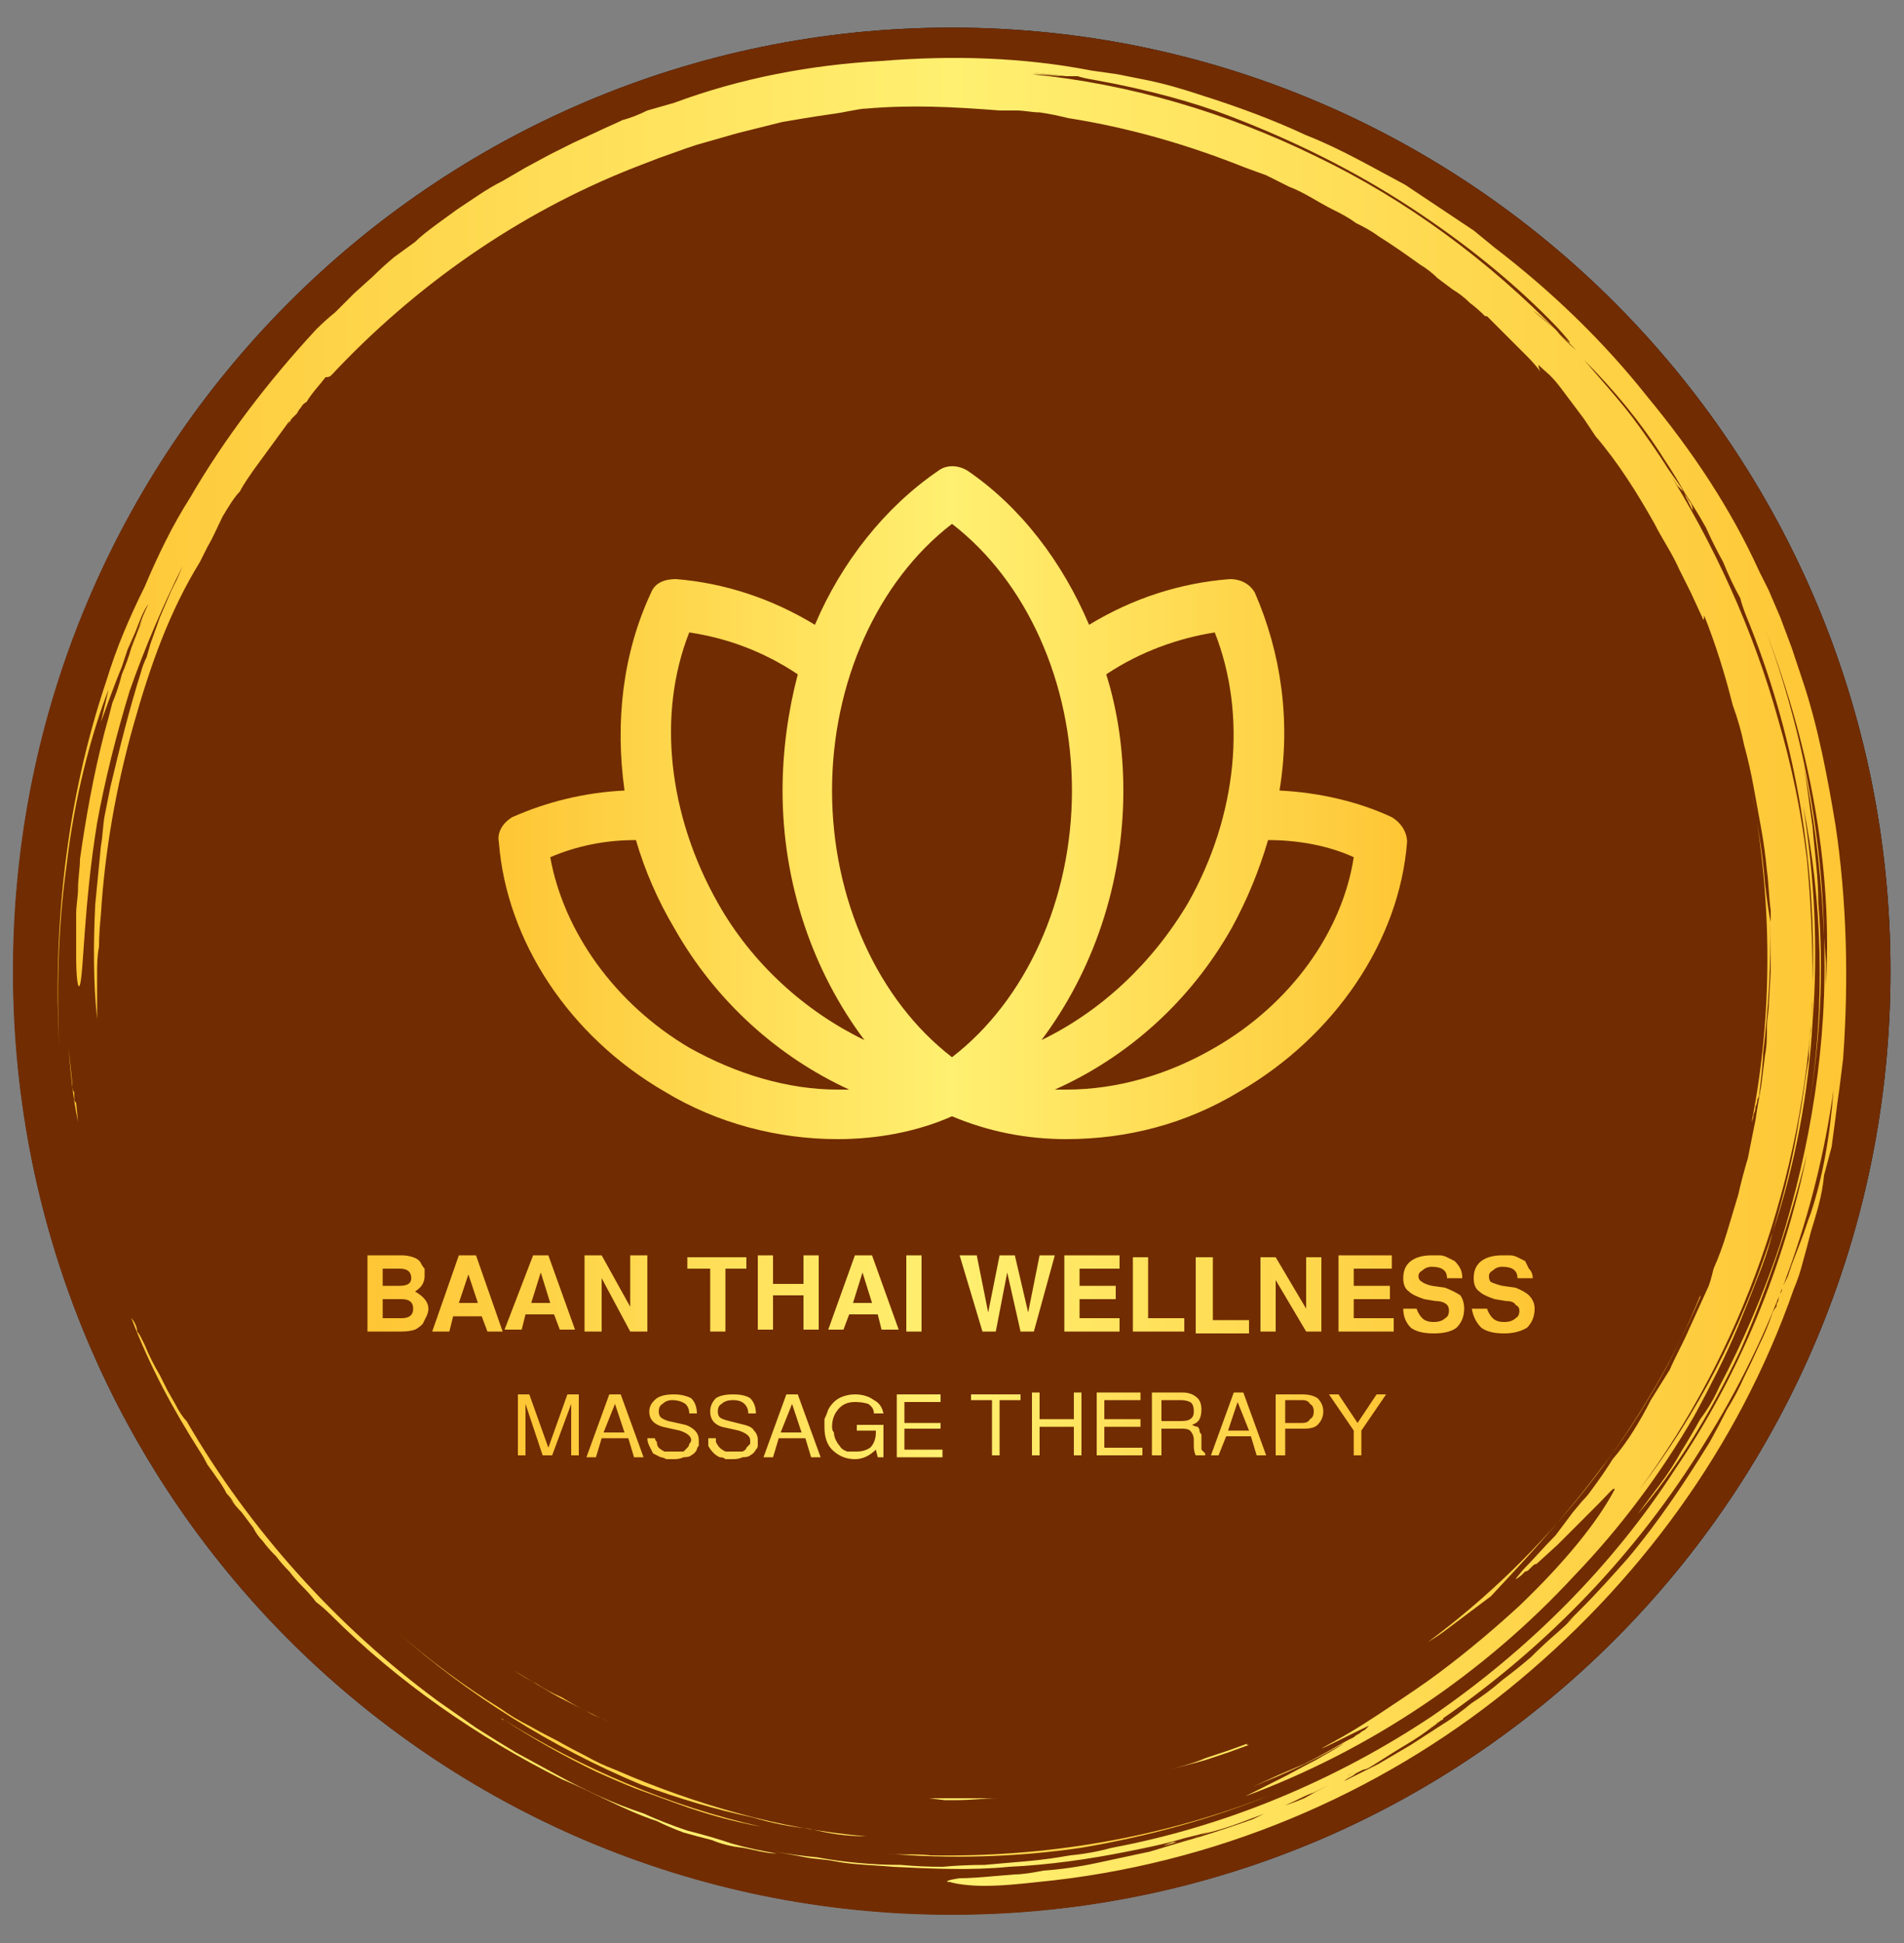<?xml version="1.0" encoding="UTF-8"?> <svg xmlns="http://www.w3.org/2000/svg" version="1.2" viewBox="0 0 100 102" width="100" height="102"><rect x="0" y="0" width="100" height="102" fill="#808080" stroke="none"/><title>Color logo with background (1)</title><defs><clipPath id="cp1"><path d="m49.98 100.52c-27.26 0-49.3-22.14-49.3-49.54 0-27.39 22.04-49.53 49.3-49.53 27.27 0 49.31 22.14 49.31 49.53 0 27.4-22.04 49.54-49.31 49.54z"></path></clipPath><linearGradient id="g1" x2="1" gradientUnits="userSpaceOnUse" gradientTransform="matrix(61.316,0,0,4.154,19.298,65.858)"><stop offset="0" stop-color="#fec635"></stop><stop offset=".5" stop-color="#fff071"></stop><stop offset="1" stop-color="#fec635"></stop></linearGradient><linearGradient id="g2" x2="1" gradientUnits="userSpaceOnUse" gradientTransform="matrix(45.677,0,0,3.421,27.161,73.126)"><stop offset="0" stop-color="#fec635"></stop><stop offset=".5" stop-color="#fff071"></stop><stop offset="1" stop-color="#fec635"></stop></linearGradient><linearGradient id="g3" x2="1" gradientUnits="userSpaceOnUse" gradientTransform="matrix(63.224,0,0,42.525,3.438,54.869)"><stop offset="0" stop-color="#fec635"></stop><stop offset=".5" stop-color="#fff071"></stop><stop offset="1" stop-color="#fec635"></stop></linearGradient><linearGradient id="g4" x2="1" gradientUnits="userSpaceOnUse" gradientTransform="matrix(.191,0,0,.16,117.447,75.74)"><stop offset="0" stop-color="#fec635"></stop><stop offset=".5" stop-color="#fff071"></stop><stop offset="1" stop-color="#fec635"></stop></linearGradient><linearGradient id="g5" x2="1" gradientUnits="userSpaceOnUse" gradientTransform="matrix(66.642,0,0,54.484,26.328,41.458)"><stop offset="0" stop-color="#fec635"></stop><stop offset=".5" stop-color="#fff071"></stop><stop offset=".99" stop-color="#fec635"></stop><stop offset="1" stop-color="#fec635"></stop></linearGradient><linearGradient id="g6" x2="1" gradientUnits="userSpaceOnUse" gradientTransform="matrix(93.97,0,0,95.955,3.007,3.021)"><stop offset="0" stop-color="#fec635"></stop><stop offset=".5" stop-color="#fff071"></stop><stop offset="1" stop-color="#fec635"></stop></linearGradient><linearGradient id="g7" x2="1" gradientUnits="userSpaceOnUse" gradientTransform="matrix(68.416,0,0,28.822,20.864,68.049)"><stop offset="0" stop-color="#fec635"></stop><stop offset=".5" stop-color="#fff071"></stop><stop offset="1" stop-color="#fec635"></stop></linearGradient><linearGradient id="g8" x2="1" gradientUnits="userSpaceOnUse" gradientTransform="matrix(47.73,0,0,35.379,26.161,24.47)"><stop offset="0" stop-color="#fec635"></stop><stop offset=".5" stop-color="#fff071"></stop><stop offset="1" stop-color="#fec635"></stop></linearGradient></defs><style> .s0 { fill: #000000 } .s1 { fill: #722c01 } .s2 { fill: url(#g1) } .s3 { fill: url(#g2) } .s4 { fill: url(#g3) } .s5 { fill: url(#g4) } .s6 { fill: url(#g5) } .s7 { fill: url(#g6) } .s8 { fill: url(#g7) } .s9 { fill: url(#g8) } </style><g clip-path="url(#cp1)"><path id="Shape 2" fill-rule="evenodd" class="s0" d="m50 100.5c-27.3 0-49.3-22.1-49.3-49.5 0-27.4 22-49.6 49.3-49.6 27.3 0 49.3 22.2 49.3 49.6 0 27.4-22 49.5-49.3 49.5z"></path><path id="Layer 1" fill-rule="evenodd" class="s1" d="m108.7-1.5v107h-114.7v-107z"></path></g><path id="BAAN THAI WELLNESS" fill-rule="evenodd" class="s2" d="m22.5 68.7q0 0.2-0.1 0.4-0.1 0.2-0.2 0.4-0.2 0.2-0.4 0.3-0.3 0.1-0.7 0.1h-1.8v-4h1.8q0.3 0 0.6 0.1 0.3 0.1 0.4 0.3 0.1 0.2 0.2 0.3 0 0.2 0 0.4 0 0.2-0.1 0.4-0.1 0.2-0.4 0.4 0.7 0.4 0.7 0.9zm-1.5-2.1h-0.9v0.9h0.9q0.6 0 0.6-0.4 0-0.5-0.6-0.5zm0.1 1.6h-1v1h1q0.6 0 0.6-0.5 0-0.5-0.6-0.5zm4.5 1.7l-0.3-0.8h-1.5l-0.2 0.8h-0.9l1.4-4h0.9l1.4 4zm-1.5-1.5h1l-0.5-1.5zm5.3 1.4l-0.3-0.8h-1.5l-0.2 0.8h-0.9l1.5-3.9h0.8l1.4 3.9zm-1.5-1.4h1l-0.5-1.6zm6.1 1.5h-0.9l-1.5-2.8v2.8h-0.9v-4h0.9l1.5 2.7v-2.7h0.9zm5.2-3.3h-1.1v3.3h-0.8v-3.3h-1.2v-0.6h3.1zm3 3.2v-1.8h-1.6v1.8h-0.8v-3.9h0.8v1.5h1.6v-1.5h0.8v3.9zm4.1 0l-0.2-0.8h-1.5l-0.3 0.8h-0.8l1.4-3.9h0.9l1.4 3.9zm-1.5-1.4h1l-0.5-1.6zm3.6-2.5v4h-0.8v-4zm7 0l-1.1 4h-0.7l-0.7-3.1-0.6 3.1h-0.7l-1.2-4h0.9l0.6 3 0.6-3h0.8l0.7 3 0.6-3zm3.2 2.3h-1.9v1h2.1v0.7h-2.9v-4h2.9v0.7h-2.1v0.9h1.9zm0.9-2.2h0.8v3.2h1.9v0.7h-2.7zm3.3 0h0.9v3.3h1.9v0.7h-2.8zm6.6 3.9h-0.8l-1.6-2.7v2.7h-0.8v-3.9h0.8l1.6 2.7v-2.7h0.8zm3.6-1.7h-1.9v1h2.1v0.7h-2.9v-4h2.8v0.7h-2v0.9h1.9zm3.8-1.1h-0.8q0-0.6-0.8-0.6-0.3 0-0.5 0.2-0.2 0.1-0.2 0.3 0 0.2 0.2 0.3 0.1 0.1 0.5 0.2l0.7 0.1q0.5 0.2 0.8 0.4 0.2 0.3 0.2 0.7 0 0.6-0.4 1-0.4 0.3-1.2 0.3-0.8 0-1.2-0.3-0.4-0.4-0.4-1h0.7q0.1 0.3 0.3 0.5 0.2 0.2 0.6 0.2 0.4 0 0.6-0.2 0.2-0.1 0.2-0.4 0-0.2-0.1-0.3-0.2-0.2-0.6-0.2l-0.6-0.1q-0.6-0.2-0.8-0.4-0.3-0.2-0.3-0.7 0-0.6 0.4-0.9 0.4-0.3 1.1-0.3 0.2 0 0.4 0 0.2 0 0.4 0.1 0.2 0.1 0.4 0.2 0.2 0.2 0.3 0.4 0.1 0.2 0.1 0.5zm3.7 0h-0.8q0-0.6-0.8-0.6-0.3 0-0.5 0.2-0.2 0.1-0.2 0.3 0 0.2 0.1 0.3 0.2 0.1 0.6 0.2l0.7 0.1q0.5 0.2 0.7 0.4 0.3 0.3 0.3 0.7 0 0.6-0.4 1-0.5 0.3-1.2 0.3-0.8 0-1.2-0.3-0.4-0.4-0.5-1h0.8q0.1 0.3 0.3 0.5 0.2 0.2 0.6 0.2 0.4 0 0.6-0.2 0.2-0.1 0.2-0.4 0-0.2-0.2-0.3-0.1-0.2-0.5-0.2l-0.6-0.1q-0.6-0.2-0.8-0.4-0.3-0.2-0.3-0.7 0-0.6 0.4-0.9 0.4-0.3 1.1-0.3 0.2 0 0.4 0 0.2 0 0.4 0.1 0.2 0.1 0.4 0.2 0.1 0.2 0.2 0.4 0.2 0.2 0.2 0.5z"></path><path id="MASSAGE THERAPY" fill-rule="evenodd" class="s3" d="m30 73.7l-1 2.7h-0.5l-0.9-2.7v2.7h-0.4v-3.2h0.6l1 2.8 1-2.8h0.6v3.2h-0.4zm3.3 2.8l-0.3-1h-1.4l-0.3 1h-0.5l1.2-3.3h0.6l1.2 3.3zm-1.6-1.3h1.1l-0.5-1.5zm3.7 1q0.3 0 0.5 0 0.1-0.1 0.2-0.2 0.1-0.1 0.1-0.2 0.1-0.1 0.1-0.2 0-0.3-0.6-0.5l-0.9-0.2q-0.7-0.2-0.7-0.8 0-0.4 0.4-0.7 0.3-0.2 0.9-0.2 0.5 0 0.9 0.2 0.3 0.3 0.3 0.8h-0.4q0-0.3-0.2-0.5-0.3-0.2-0.7-0.2-0.3 0-0.5 0.2-0.2 0.1-0.2 0.4 0 0.2 0.1 0.3 0.1 0.1 0.4 0.2l0.9 0.2q0.3 0.1 0.5 0.3 0.2 0.2 0.2 0.5 0 0.1 0 0.3-0.1 0.1-0.1 0.2-0.1 0.2-0.3 0.3-0.1 0.1-0.4 0.1-0.2 0.1-0.5 0.1-0.2 0-0.4 0-0.2-0.1-0.3-0.1-0.2-0.1-0.4-0.2-0.1-0.2-0.2-0.4-0.1-0.2-0.1-0.4h0.4q0 0.1 0.1 0.2 0 0.2 0.1 0.3 0.1 0.1 0.3 0.2 0.2 0 0.5 0zm3.1 0q0.3 0 0.5 0 0.2-0.1 0.2-0.2 0.1-0.1 0.2-0.2 0-0.1 0-0.2 0-0.3-0.6-0.5l-0.9-0.2q-0.6-0.2-0.6-0.8 0-0.4 0.3-0.7 0.3-0.2 0.9-0.2 0.6 0 0.9 0.2 0.3 0.3 0.3 0.8h-0.4q0-0.3-0.2-0.5-0.2-0.2-0.6-0.2-0.4 0-0.6 0.2-0.2 0.1-0.2 0.4 0 0.2 0.1 0.3 0.1 0.1 0.5 0.2l0.8 0.2q0.4 0.1 0.5 0.3 0.2 0.2 0.2 0.5 0 0.1 0 0.3 0 0.1-0.1 0.2-0.1 0.2-0.3 0.3-0.1 0.1-0.4 0.1-0.2 0.1-0.5 0.1-0.2 0-0.4 0-0.1-0.1-0.3-0.1-0.2-0.1-0.3-0.2-0.2-0.2-0.3-0.4 0-0.2 0-0.4h0.4q0 0.1 0 0.2 0.1 0.2 0.2 0.3 0.1 0.1 0.3 0.2 0.2 0 0.4 0zm4.1 0.3l-0.3-1h-1.4l-0.3 1h-0.5l1.2-3.3h0.6l1.2 3.3zm-1.6-1.3h1.1l-0.5-1.5zm2.7-0.3q0 0.2 0.1 0.3 0 0.2 0.1 0.4 0.1 0.2 0.2 0.3 0.1 0.2 0.4 0.3 0.2 0 0.5 0 0.4 0 0.7-0.2 0.3-0.3 0.3-0.8v-0.1h-1v-0.3h1.4v1.7h-0.3l-0.1-0.4q-0.5 0.5-1.1 0.5-0.7 0-1.2-0.5-0.4-0.4-0.4-1.2 0-0.2 0-0.4 0.1-0.2 0.2-0.5 0.1-0.2 0.3-0.4 0.2-0.2 0.5-0.3 0.3-0.1 0.6-0.1 0.6 0 1 0.3 0.4 0.2 0.5 0.7h-0.5q0-0.3-0.3-0.5-0.3-0.1-0.7-0.1-0.5 0-0.8 0.3-0.4 0.4-0.4 1zm5.7 0.1h-1.9v1.1h2v0.4h-2.4v-3.3h2.3v0.4h-1.9v1.1h1.9zm4.2-1.5h-1.1v2.9h-0.4v-2.9h-1.1v-0.3h2.6zm2.8 2.9v-1.5h-1.8v1.5h-0.4v-3.3h0.4v1.4h1.8v-1.4h0.4v3.3zm3.5-1.5h-1.9v1.1h2v0.4h-2.4v-3.3h2.3v0.4h-1.9v1h1.9zm2.7-0.1q0.2 0.1 0.3 0.1 0.1 0.1 0.1 0.2 0 0.1 0.1 0.2 0 0.1 0 0.3 0 0 0 0.1 0 0.1 0 0.1 0 0.2 0 0.3 0.1 0.1 0.2 0.2v0.1h-0.5q-0.1-0.2-0.1-0.5v-0.3q0-0.3-0.2-0.5-0.1-0.1-0.4-0.1h-1.1v1.4h-0.5v-3.3h1.6q0.5 0 0.8 0.3 0.2 0.2 0.2 0.6 0 0.3-0.1 0.5-0.1 0.2-0.4 0.3zm0.1-0.7q0-0.4-0.2-0.5-0.2-0.1-0.5-0.1h-1v1.1h1q0.4 0 0.5-0.1 0.2-0.1 0.2-0.4zm3.3 2.3l-0.3-1h-1.3l-0.4 1h-0.4l1.2-3.3h0.5l1.2 3.3zm-1.5-1.3h1.1l-0.6-1.5zm5-1q0 0.4-0.3 0.7-0.2 0.2-0.7 0.2h-1v1.4h-0.5v-3.2h1.4q0.5 0 0.8 0.2 0.3 0.3 0.3 0.7zm-2-0.6v1.2h0.9q0.3 0 0.4-0.2 0.2-0.1 0.2-0.4 0-0.3-0.2-0.4-0.1-0.2-0.4-0.2zm5.3-0.3l-1.3 1.9v1.3h-0.4v-1.3l-1.3-1.9h0.5l1 1.5 1-1.5z"></path><g><g id="SvgjsG1115"><path class="s4" d="m14.5 81.7q0.3 0.4 0.7 0.8 0.3 0.4 0.7 0.8 0.4 0.4 0.7 0.8 0.4 0.3 0.8 0.7c3.5 3.5 7.7 6.4 12.1 8.6 1.7 0.7 3.2 1.6 5 2.2q0.6 0.3 1.4 0.6 0.7 0.2 1.5 0.4 0.7 0.3 1.6 0.4c0.6 0.1 1.2 0.3 1.8 0.3q-1.2-0.2-2.3-0.5-1.2-0.4-2.4-0.7-1.2-0.4-2.3-0.9-1.2-0.4-2.3-0.9-1.1-0.5-2.2-1.1-1.1-0.6-2.2-1.2-1-0.6-2.1-1.3-1-0.7-2-1.4c-5.3-3.9-9.9-9-13.2-14.7-0.2-0.2-0.4-0.5-0.6-0.9l-0.4-0.7-0.4-0.8c-0.3-0.5-0.6-1.1-0.8-1.6q-0.1-0.2-0.2-0.4-0.1-0.2-0.2-0.3 0-0.2-0.1-0.4-0.1-0.2-0.2-0.3c1 2.6 2.2 4.8 3.6 7q0.2 0.3 0.4 0.7 0.3 0.4 0.5 0.7 0.3 0.4 0.5 0.8 0.3 0.3 0.5 0.7-0.1-0.2-0.3-0.4 0.3 0.4 0.6 0.7 0.3 0.4 0.6 0.8 0.2 0.4 0.5 0.7 0.3 0.4 0.6 0.7zm-2.3-2.9l-0.1-0.1zm-8.4-21.9l-0.2-1.9c0.1 1.2 0.2 2.5 0.5 3.9l-0.1-1q-0.1-0.1-0.1-0.2 0-0.2 0-0.3 0-0.1-0.1-0.2 0-0.1 0-0.3zm42.7 40.4c3.3 0.3 6.9 0.2 10.3-0.3 3.5-0.6 6.8-1.5 10-2.8-5.8 2.3-11.9 3.3-17.9 3.2-0.8-0.1-1.6 0-2.4-0.1z"></path><path id="Shape 1" fill-rule="evenodd" class="s5" d="m117.6 75.7v0.2h-0.2v-0.2z"></path><path class="s6" d="m26.5 90.3l-0.2-0.1q0.1 0.1 0.2 0.1zm4.8 2.7q1.1 0.5 2.1 0.9 1.1 0.4 2.2 0.8 1.1 0.4 2.2 0.7 1.1 0.3 2.2 0.5c-4.9-1.1-9.5-3.1-13.5-5.6q2.3 1.5 4.8 2.7zm61.1-35.6c0.1-0.8 0.2-1.7 0.2-2.1 0.3-2.5 0.4-4.7 0.4-6.9-0.1-0.4-0.2-1.2-0.3-2q-0.1-1.3-0.3-2.5-0.2-1.3-0.4-2.4c1.1 5.9 1.1 11.8 0 17.4q0.1-0.2 0.1-0.4 0.1-0.2 0.1-0.4 0.1-0.2 0.1-0.4 0.1-0.1 0.1-0.3z"></path><path class="s7" d="m3.5 45.4c0.4-3.5 1.3-6.9 2.2-9.2l-0.4 1.7c0.2-0.5 0.6-1.7 1.1-2.9l0.3-0.9 0.4-0.9c0.2-0.5 0.4-1.1 0.7-1.5q-0.3 0.6-0.5 1.2-0.3 0.7-0.6 1.3l0.8-1.7q-0.3 0.7-0.6 1.5-0.2 0.7-0.5 1.4-0.2 0.8-0.5 1.5-0.2 0.8-0.4 1.5c-0.6 2.3-1 4.6-1.3 6.7 0 0.5-0.1 1-0.1 1.5 0 0.5-0.1 0.9-0.1 1.4 0 0.8 0 1.6 0 2.2 0 1.2 0.1 1.8 0.2 1.5 0.2-0.7 0.2-4.2 0.9-8.5 0.4-2.2 1-4.6 1.7-6.9 0.8-2.3 1.8-4.6 2.8-6.6l-0.3 0.7-0.3 0.6-0.6 1.4-0.5 1.4-0.2 0.7q-0.2 0.4-0.3 0.8c-0.6 1.9-1.1 3.9-1.6 6l-0.3 1.5c-0.1 0.5-0.1 1.1-0.2 1.6-0.1 1-0.2 2.1-0.3 3.1-0.1 2.1-0.1 4.1 0.1 6q0-0.6 0-1.2v-1.2c0-0.4 0-0.9 0.1-1.4q0-0.7 0.1-1.7c0.2-3.3 0.8-6.7 1.7-9.9 0.9-3.2 1.9-6 3.5-8.6l0.4-0.8c0.3-0.5 0.5-1 0.8-1.6 0.3-0.5 0.6-1 0.9-1.3 0.2-0.4 0.5-0.8 0.7-1.1l1.9-2.6c0 0 0 0.1-0.1 0.2q0.1-0.1 0.2-0.3 0.1-0.1 0.3-0.3 0.1-0.2 0.2-0.3 0.1-0.2 0.3-0.3c0.3-0.5 0.7-0.9 1-1.3 0.1 0 0.2 0 0.3-0.1 4.4-4.7 9.8-8.5 15.9-10.9l1.3-0.5 1.4-0.5 0.6-0.2 0.7-0.2 1.4-0.4q1.2-0.3 2.4-0.6l1.2-0.2q0.6-0.1 1.3-0.2c0.8-0.1 1.5-0.3 1.9-0.3 2.3-0.2 4.5-0.1 7 0.1q0.4 0 0.9 0c0.4 0 0.8 0.1 1.2 0.1q0.7 0.1 1.5 0.3c3.2 0.5 6.3 1.4 9.3 2.6l1.1 0.4 1.2 0.6c0.8 0.3 1.5 0.8 2.3 1.2 0.4 0.2 0.8 0.4 1.2 0.7 0.4 0.2 0.8 0.4 1.2 0.7 0.8 0.5 1.5 1 2.2 1.5q0.5 0.3 0.9 0.7 0.4 0.3 0.8 0.6 0.5 0.3 0.9 0.7 0.4 0.3 0.8 0.7 0 0 0 0h0.1l0.7 0.7 0.7 0.7 0.7 0.7q0.4 0.4 0.7 0.8c-0.1-0.2-0.1-0.3-0.1-0.4-0.4-0.3-0.8-0.7-1.2-1.1q1 1 1.8 1.7 0.3 0.3 0.6 0.7l0.6 0.8 0.6 0.8 0.6 0.9c1.2 1.4 2.2 3 3.1 4.6 0.4 0.8 0.9 1.5 1.3 2.4l0.6 1.2 0.6 1.3c0.1 0.3 0.1 0 0.1-0.1 0.6 1.5 1.1 3.1 1.5 4.7q0.4 1.1 0.6 2.1 0.3 1.1 0.5 2.2 0.2 1.1 0.4 2.2 0.2 1.1 0.3 2.2c0.1 0.7 0.1 1.4 0.2 2.1v1.5c0 0.6 0 1.1 0 1.7l-0.1 1.7c0 0.4-0.1 0.8-0.1 1.2 0 0.5 0 1-0.1 1.5l-0.2 1.6c-0.1 0.6-0.2 1.1-0.3 1.8q-0.2 1-0.4 2-0.3 1-0.5 1.9-0.3 1-0.6 2-0.3 1-0.7 1.9c-0.1 0.4-0.2 0.8-0.3 1q-0.5 1.1-1 2.2c-0.3 0.7-0.7 1.4-1 2.1q-0.5 0.8-1 1.6-0.4 0.8-0.9 1.6-0.5 0.8-1.1 1.5-0.5 0.8-1.1 1.6-0.2 0.3-0.5 0.6l-0.5 0.6c-0.3 0.4-0.6 0.8-0.9 1.2-0.6 0.6-1.2 1.3-1.7 1.8-0.5 0.6-0.5 0.6-0.1 0.3q0.1-0.1 0.2-0.2 0.1 0 0.2-0.1 0.1-0.1 0.2-0.2 0.1-0.1 0.2-0.1l1.1-1c0.4-0.4 0.8-0.8 1.1-1.1 0.4-0.4 0.7-0.7 1-1 0.6-0.6 0.9-1 0.9-0.8-0.9 1.7-2.6 3.8-5 6.1-1.2 1.1-2.6 2.3-4.2 3.5-0.8 0.6-1.7 1.2-2.6 1.8-0.9 0.6-1.8 1.2-2.9 1.8-2.2 1.2 1.7-0.8 1.8-0.8q-0.1 0.1-0.2 0.2-0.2 0.1-0.3 0.2-0.2 0.1-0.3 0.2-0.2 0.1-0.4 0.2c-0.7 0.4-1.4 0.8-2.2 1.2q-0.7 0.3-1.4 0.6l-1.3 0.6 0.7-0.3c1.5-0.6 2.9-1.3 4.1-2-0.4 0.3-1 0.6-1.5 0.9-0.6 0.3-1.3 0.7-1.9 1l-1.8 0.9c6.5-2.4 12.5-6.4 17.3-11.6 2.4-2.5 4.5-5.3 6.3-8.4q0.6-1.1 1.2-2.3 0.6-1.2 1.1-2.4 0.5-1.2 1-2.5 0.5-1.2 0.8-2.4c-1.6 5-4 9.6-7 13.5 5.4-7.3 8.6-16.4 9.1-25.7 0 0.6-0.1 1.1-0.1 1.6q-0.1 0.7-0.1 1.5c-0.2 1-0.3 2.1-0.5 3.1-0.3 2-0.8 4-1.4 6 1.2-3.6 1.9-7.4 2.1-11.1 0.3-3.8 0.1-7.6-0.5-11.3 1 4.9 1.2 10.4 0.3 15.9 0.6-3.6 0.8-7.2 0.5-10.8 0-1.4-0.2-2.7-0.3-4-0.2-1.3-0.3-2.4-0.5-3.4 0.7 3.5 1 6.5 1.1 9.2-0.1-6-1.4-12.2-3.8-18 1.3 3.2 2.4 6.5 3.1 10 0.7 3.5 1 7 0.8 10.5 0-0.4 0-0.8 0-1.2l-0.1-1.3c0.2 5.5-0.7 11-2.3 16.1q-1.3 3.9-3.2 7.5-0.4 0.9-1 1.7-0.5 0.9-1 1.7-0.5 0.9-1.1 1.7-0.6 0.8-1.2 1.6c1.9-2.2 3.8-5.2 5.4-8.6 1.5-3.4 2.7-7.1 3.5-10.3-1.2 5.8-3.5 11.5-6.9 16.5-3.3 5.1-7.7 9.5-12.8 13-5.1 3.4-10.9 5.8-16.8 6.9q-1.1 0.3-2.2 0.4-1.1 0.2-2.2 0.3-1.1 0.1-2.3 0.2-1.1 0-2.2 0.1-1.1 0-2.2-0.1-1.1 0-2.2-0.1-1.1-0.1-2.2-0.3-1.1-0.1-2.2-0.3l1.6 0.3c0.5 0.1 1 0.1 1.5 0.2 1 0.2 2 0.2 3.1 0.3 2 0.1 4.1 0.2 6.1 0 2.1-0.1 4.2-0.4 6.2-0.8 1-0.2 2-0.4 3-0.7q0.8-0.2 1.6-0.4l1.4-0.5c-0.7 0.2-1.5 0.5-2.3 0.8l-1.1 0.3q0.8-0.2 1.7-0.5 0.8-0.2 1.6-0.5 0.8-0.3 1.6-0.6 0.8-0.3 1.6-0.7 0.4-0.2 0.7-0.3 0.4-0.2 0.8-0.4 0.3-0.1 0.7-0.3 0.3-0.2 0.7-0.4-0.7 0.4-1.4 0.7-0.6 0.3-1.3 0.7-0.7 0.3-1.4 0.5-0.7 0.3-1.3 0.6-1.4 0.5-2.7 0.9-1.4 0.4-2.7 0.8-1.4 0.3-2.8 0.6-1.4 0.3-2.8 0.4c-0.5 0.1-1.1 0.2-1.5 0.2l-1.2 0.1q-1.1 0.1-1.7 0.1c-0.7 0.1-0.8 0.2-0.5 0.2 0.3 0.1 1 0.2 1.8 0.2 0.9 0 1.9-0.1 2.8-0.2 9.3-0.9 17.9-4.6 24.7-10.1 6.8-5.5 12.1-12.7 15-21q0.3-0.7 0.5-1.5 0.2-0.7 0.4-1.5c0.3-1 0.6-1.9 0.7-3l0.4-1.5 0.2-1.5 0.1-0.8 0.1-0.7 0.2-1.6c0.3-4.1 0.2-8.3-0.4-12.3-0.4-2.4-0.9-5.1-1.7-7.5l-0.6-1.8q-0.3-0.8-0.6-1.6l-0.3-0.7-0.3-0.7-0.5-1c-1.5-3.3-3.5-6.3-5.9-9.2-2.3-2.9-5-5.5-8-7.8l-1.1-0.9-1.2-0.8-0.6-0.4-0.6-0.4-1.2-0.8c-1.7-0.9-3.4-1.9-5.2-2.6-1.7-0.8-3.6-1.5-5.5-2.1-0.9-0.3-1.9-0.6-2.9-0.8-0.5-0.1-1-0.2-1.5-0.3l-1.4-0.2c-3.6-0.7-7.3-0.8-11-0.5-3.7 0.2-7.4 0.9-10.9 2.2l-1.4 0.4c-0.4 0.2-0.9 0.4-1.3 0.5-0.4 0.2-0.9 0.4-1.3 0.6l-1.3 0.6q-0.6 0.3-1.2 0.6l-1.3 0.7-1.2 0.7q-0.6 0.3-1.2 0.7l-1.2 0.8c-0.4 0.3-0.7 0.5-1.1 0.8-0.4 0.3-0.8 0.6-1.1 0.9l-1.1 0.8q-0.6 0.5-1.1 1l-1 0.9-1 1q-0.5 0.4-1 0.9c-2.5 2.7-4.8 5.7-6.6 8.8q-0.7 1.1-1.3 2.3-0.6 1.2-1.1 2.4-0.6 1.2-1.1 2.4-0.5 1.2-0.9 2.5c-2.2 6.5-2.8 13.2-2.5 19.2-0.1-2.5-0.1-6 0.4-9.5zm91.6 18.3c-0.2 0.5-0.3 0.9-0.5 1.4l-0.5 1.3-0.2 0.6-0.3 0.6q0 0.2-0.1 0.3-0.1 0.2-0.1 0.4-0.1 0.1-0.1 0.3-0.1 0.1-0.2 0.3-0.3 0.9-0.7 1.7-0.4 0.9-0.8 1.7-0.4 0.9-0.9 1.7-0.4 0.8-0.9 1.7c-1.3 2.1-2.7 4.2-4.3 6.1-0.8 0.9-1.6 1.8-2.5 2.7l-1.3 1.3c-0.4 0.4-0.9 0.8-1.3 1.2q-0.6 0.5-1.1 1 0.5-0.5 1-0.9 0.5-0.5 1-0.9 0.5-0.5 1-1 0.5-0.4 0.9-0.9-0.6 0.7-1.4 1.4-0.7 0.6-1.4 1.3-0.7 0.6-1.5 1.2-0.8 0.7-1.6 1.2c-0.5 0.4-1 0.8-1.5 1.1l-1.7 1.1-1.7 1c-0.6 0.3-1.2 0.6-1.8 0.9q0.1-0.1 0.3-0.2 0.2-0.1 0.3-0.2 0.2-0.1 0.4-0.2 0.1 0 0.3-0.1c0.5-0.3 1.1-0.7 1.6-1 0.5-0.3 1-0.6 1.4-0.9 0.4-0.3 0.7-0.5 0.9-0.7q-0.4 0.3-0.7 0.5 0.1-0.1 0.2-0.1 0.1-0.1 0.2-0.2 0.1 0 0.2-0.1 0.1 0 0.1-0.1 0 0 0 0c5.5-3.8 10.2-8.7 13.7-14.4 3.6-5.7 5.9-12.1 6.8-18.6-0.2 2.6-0.6 4.7-1.2 6.5zm-20.4 27.6q0.6-0.4 1.2-0.8 0.6-0.4 1.1-0.8 0.6-0.4 1.1-0.8 0.5-0.4 1.1-0.9-2.2 1.8-4.5 3.3zm12.7-67.2q0.6 0.9 1.1 1.8 0.6 0.9 1.1 1.8 0.4 0.9 0.9 1.8 0.4 1 0.9 1.9 0.1 0.4 0.3 0.9c2.5 6.1 3.7 12.7 3.5 19.3 0-2.2-0.1-4.4-0.3-6.5-0.3-2.5-0.8-4.9-1.5-7.3-1.3-4.7-3.4-9.3-6-13.4q0.3 0.5 0.7 1.1 0.2 0.2 0.3 0.3 0.1 0.2 0.2 0.3 0.1 0.2 0.2 0.3 0.1 0.2 0.1 0.4l-0.3-0.6-0.3-0.6-0.7-1c-0.5-0.8-1-1.5-1.5-2.2-0.5-0.7-1-1.3-1.6-2q-0.6-0.7-1.3-1.5c1.6 1.6 3 3.3 4.2 5.2zm-35.5-20.5q1.2 0.1 2.3 0.2 0.9 0.1 1.8 0.2 0.2 0 0.6 0 0.3 0.1 0.9 0.2c2.8 0.5 5.3 1.2 7.1 1.9 3.4 1.3 6.6 2.9 9.5 4.8 2.9 1.9 5.5 4 7.7 6.3 1 1.1 0.7 0.9 0.1 0.3l0.9 0.9q-0.6-0.5-1.1-1.1l-1.2-1c0.3 0.2 1 0.8 1.4 1.2-3.7-3.8-8-7-12.8-9.3-4.7-2.3-9.8-3.8-14.9-4.3 0.8 0 1.2 0.1 1.6 0.1q-0.8-0.1-1.6-0.2-1.1-0.1-2.3-0.2h-2.2q1.1 0 2.2 0z"></path><path class="s8" d="m61.6 96.7h0.2q-0.3 0.1-0.7 0.2 0.2-0.1 0.5-0.2zm22.4-19.5c2.2-2.8 4.1-6.2 5.3-9.2v0.1c-3.1 7.2-8.1 13.5-14.3 18.1q0.5-0.3 0.9-0.6 0.4-0.3 0.8-0.6 0.4-0.3 0.8-0.6 0.4-0.3 0.8-0.6c1.3-1.4 3.6-3.8 5.7-6.6zm-63.1 8.5c3.6 3.2 8 6 12.8 8 1.9 0.7 3.9 1.3 5.8 1.7 1 0.3 2 0.5 3 0.6q0.8 0.2 1.5 0.3 0.8 0.1 1.5 0.1c-2.3-0.2-4.5-0.6-6.7-1.2q-3.3-0.9-6.5-2.3-0.8-0.3-1.5-0.7-0.8-0.4-1.5-0.8-0.8-0.4-1.5-0.8-0.8-0.4-1.5-0.9-2.9-1.8-5.4-4zm44.7 5.8l-1.1 0.4-1.2 0.4c-0.7 0.3-1.5 0.5-2.3 0.7 0.8-0.2 1.6-0.4 2.3-0.6l1.2-0.4 1.1-0.4c0 0-0.3 0 0-0.1zm-13.2 2.9c-0.6 0-1.2 0-1.8 0q-0.9 0-1.8 0l0.8 0.1q0.4 0 0.7 0c0.7 0 1.4-0.1 2.1-0.1zm-23.4-5.5c0.7 0.4 1.4 0.7 2.1 1.1 0.2 0.1 0.5 0.2 0.9 0.4-0.9-0.4-1.7-0.8-2.5-1.3q-0.7-0.3-1.3-0.7-0.6-0.3-1.2-0.7l0.5 0.3 0.5 0.3z"></path></g><g id="SvgjsG1116"><path class="s9" d="m73.1 42.9c-1.7-0.8-3.8-1.3-5.9-1.4 0.6-3.6 0.1-7.2-1.3-10.4-0.3-0.5-0.8-0.7-1.3-0.7-2.6 0.2-5.1 1-7.4 2.4-1.4-3.3-3.6-6.2-6.4-8.1-0.5-0.3-1.1-0.3-1.5 0-2.8 1.9-5.1 4.8-6.5 8.1-2.3-1.4-4.8-2.2-7.3-2.4-0.6 0-1.1 0.2-1.3 0.7-1.5 3.2-1.9 6.8-1.4 10.4-2.1 0.1-4.1 0.6-5.9 1.4-0.5 0.3-0.8 0.8-0.7 1.3 0.4 5.2 3.7 10.2 8.7 13.1 2.8 1.7 6 2.5 9.1 2.5 2.1 0 4.2-0.4 6-1.2 1.9 0.8 3.9 1.2 6 1.2 3.2 0 6.3-0.8 9.1-2.5 5-2.9 8.4-7.9 8.8-13.1 0-0.5-0.3-1-0.8-1.3zm-9.3-9.7c1.7 4.3 1.2 9.6-1.4 14.2-1.9 3.2-4.6 5.7-7.7 7.2 2.7-3.6 4.3-8.2 4.3-13.1 0-2.1-0.3-4.2-0.9-6.1 1.8-1.2 3.8-1.9 5.7-2.2zm-13.8-5.7c3.9 3 6.3 8.3 6.3 14 0 5.7-2.4 11-6.3 14-3.9-3-6.3-8.3-6.3-14 0-5.7 2.4-11 6.3-14zm-13.8 5.7c2 0.3 3.9 1 5.7 2.2-0.5 1.9-0.8 4-0.8 6.1 0 4.9 1.6 9.5 4.3 13.1-3.1-1.5-5.9-4-7.7-7.2-2.6-4.6-3.2-9.9-1.5-14.2zm7.8 24c-2.6 0-5.3-0.8-7.8-2.2-3.9-2.3-6.6-6.1-7.3-10 1.4-0.6 2.9-0.9 4.5-0.9q0.7 2.4 2 4.6c2.2 3.9 5.5 6.8 9.2 8.5q-0.3 0-0.6 0zm19.8-2.2c-2.4 1.4-5.1 2.2-7.8 2.2q-0.3 0-0.6 0c3.8-1.7 7.1-4.6 9.3-8.5q1.2-2.2 1.9-4.6c1.6 0 3.2 0.3 4.5 0.9-0.6 3.9-3.3 7.7-7.3 10z"></path></g></g></svg> 